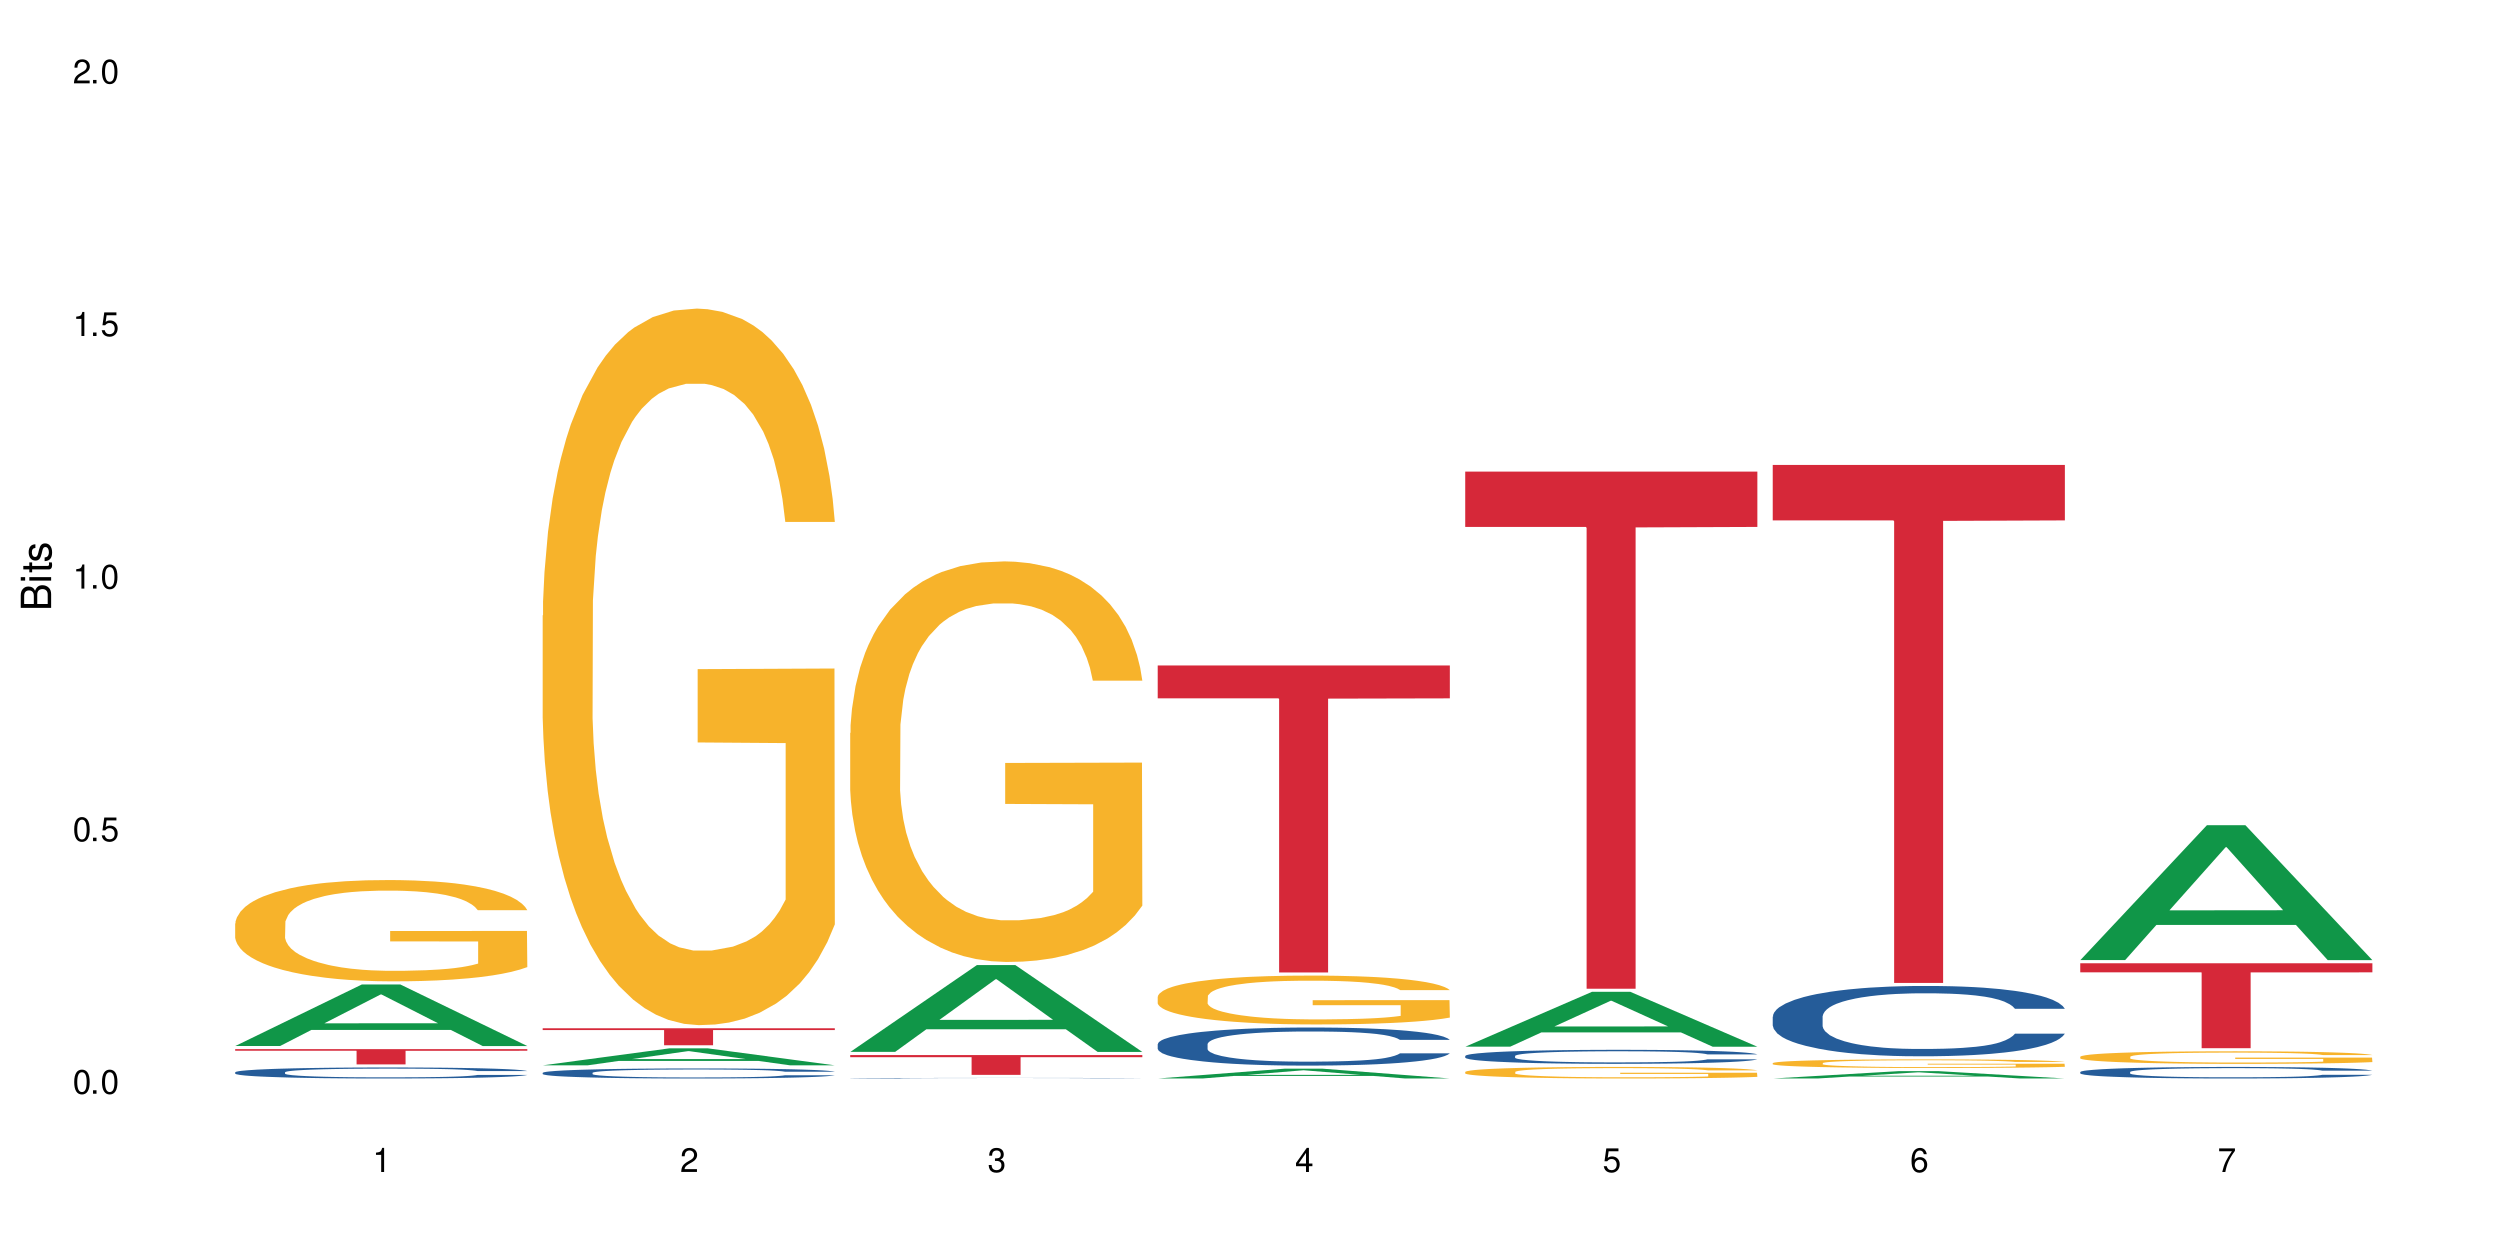 <?xml version="1.0" encoding="UTF-8"?>
<svg xmlns="http://www.w3.org/2000/svg" xmlns:xlink="http://www.w3.org/1999/xlink" width="720" height="360" viewBox="0 0 720 360">
<defs>
<g>
<g id="glyph-0-0">
</g>
<g id="glyph-0-1">
<path d="M 2.641 -6.938 C 2 -6.938 1.422 -6.656 1.078 -6.172 C 0.641 -5.562 0.406 -4.641 0.406 -3.359 C 0.406 -1.016 1.188 0.219 2.641 0.219 C 4.078 0.219 4.859 -1.016 4.859 -3.297 C 4.859 -4.641 4.656 -5.547 4.203 -6.172 C 3.844 -6.656 3.281 -6.938 2.641 -6.938 Z M 2.641 -6.188 C 3.547 -6.188 4 -5.25 4 -3.375 C 4 -1.406 3.562 -0.484 2.625 -0.484 C 1.734 -0.484 1.281 -1.438 1.281 -3.344 C 1.281 -5.25 1.734 -6.188 2.641 -6.188 Z M 2.641 -6.188 "/>
</g>
<g id="glyph-0-2">
<path d="M 1.828 -1 L 0.828 -1 L 0.828 0 L 1.828 0 Z M 1.828 -1 "/>
</g>
<g id="glyph-0-3">
<path d="M 4.562 -6.797 L 1.062 -6.797 L 0.547 -3.094 L 1.328 -3.094 C 1.719 -3.562 2.047 -3.734 2.578 -3.734 C 3.484 -3.734 4.062 -3.109 4.062 -2.094 C 4.062 -1.125 3.484 -0.531 2.578 -0.531 C 1.828 -0.531 1.375 -0.906 1.188 -1.672 L 0.328 -1.672 C 0.453 -1.109 0.547 -0.844 0.75 -0.594 C 1.125 -0.078 1.828 0.219 2.594 0.219 C 3.969 0.219 4.922 -0.781 4.922 -2.219 C 4.922 -3.562 4.031 -4.484 2.719 -4.484 C 2.25 -4.484 1.859 -4.359 1.469 -4.062 L 1.734 -5.969 L 4.562 -5.969 Z M 4.562 -6.797 "/>
</g>
<g id="glyph-0-4">
<path d="M 2.484 -4.938 L 2.484 0 L 3.328 0 L 3.328 -6.938 L 2.766 -6.938 C 2.469 -5.875 2.281 -5.734 0.984 -5.562 L 0.984 -4.938 Z M 2.484 -4.938 "/>
</g>
<g id="glyph-0-5">
<path d="M 4.859 -0.828 L 1.281 -0.828 C 1.359 -1.406 1.672 -1.781 2.5 -2.281 L 3.469 -2.828 C 4.406 -3.344 4.906 -4.062 4.906 -4.906 C 4.906 -5.484 4.672 -6.031 4.266 -6.406 C 3.859 -6.766 3.375 -6.938 2.719 -6.938 C 1.859 -6.938 1.219 -6.625 0.844 -6.031 C 0.609 -5.672 0.5 -5.234 0.484 -4.531 L 1.328 -4.531 C 1.359 -5.016 1.406 -5.281 1.531 -5.516 C 1.75 -5.938 2.188 -6.203 2.703 -6.203 C 3.469 -6.203 4.031 -5.641 4.031 -4.891 C 4.031 -4.344 3.719 -3.859 3.125 -3.516 L 2.234 -3 C 0.812 -2.172 0.406 -1.531 0.328 -0.016 L 4.859 -0.016 Z M 4.859 -0.828 "/>
</g>
<g id="glyph-0-6">
<path d="M 2.125 -3.188 L 2.578 -3.188 C 3.5 -3.188 3.984 -2.766 3.984 -1.922 C 3.984 -1.062 3.469 -0.531 2.594 -0.531 C 1.656 -0.531 1.203 -1 1.156 -2.016 L 0.312 -2.016 C 0.344 -1.453 0.438 -1.094 0.609 -0.781 C 0.953 -0.109 1.625 0.219 2.547 0.219 C 3.953 0.219 4.859 -0.625 4.859 -1.938 C 4.859 -2.828 4.516 -3.297 3.703 -3.594 C 4.344 -3.844 4.656 -4.328 4.656 -5.031 C 4.656 -6.219 3.875 -6.938 2.578 -6.938 C 1.203 -6.938 0.484 -6.172 0.453 -4.703 L 1.297 -4.703 C 1.312 -5.125 1.344 -5.359 1.453 -5.578 C 1.641 -5.969 2.062 -6.203 2.594 -6.203 C 3.344 -6.203 3.797 -5.75 3.797 -5 C 3.797 -4.516 3.609 -4.219 3.25 -4.047 C 3.016 -3.953 2.703 -3.922 2.125 -3.906 Z M 2.125 -3.188 "/>
</g>
<g id="glyph-0-7">
<path d="M 3.141 -1.672 L 3.141 0 L 3.984 0 L 3.984 -1.672 L 4.984 -1.672 L 4.984 -2.438 L 3.984 -2.438 L 3.984 -6.938 L 3.359 -6.938 L 0.266 -2.578 L 0.266 -1.672 Z M 3.141 -2.438 L 1 -2.438 L 3.141 -5.5 Z M 3.141 -2.438 "/>
</g>
<g id="glyph-0-8">
<path d="M 4.781 -5.125 C 4.609 -6.266 3.891 -6.938 2.844 -6.938 C 2.094 -6.938 1.422 -6.578 1.031 -5.953 C 0.594 -5.266 0.406 -4.422 0.406 -3.172 C 0.406 -2 0.578 -1.25 0.984 -0.641 C 1.359 -0.078 1.953 0.219 2.703 0.219 C 3.984 0.219 4.922 -0.75 4.922 -2.094 C 4.922 -3.375 4.062 -4.281 2.844 -4.281 C 2.172 -4.281 1.641 -4.031 1.281 -3.516 C 1.281 -5.234 1.828 -6.188 2.797 -6.188 C 3.391 -6.188 3.797 -5.797 3.938 -5.125 Z M 2.734 -3.531 C 3.547 -3.531 4.062 -2.953 4.062 -2.031 C 4.062 -1.156 3.484 -0.531 2.703 -0.531 C 1.922 -0.531 1.328 -1.188 1.328 -2.078 C 1.328 -2.938 1.906 -3.531 2.734 -3.531 Z M 2.734 -3.531 "/>
</g>
<g id="glyph-0-9">
<path d="M 4.984 -6.797 L 0.438 -6.797 L 0.438 -5.969 L 4.109 -5.969 C 2.5 -3.656 1.828 -2.234 1.328 0 L 2.219 0 C 2.594 -2.172 3.453 -4.047 4.984 -6.094 Z M 4.984 -6.797 "/>
</g>
<g id="glyph-1-0">
</g>
<g id="glyph-1-1">
<path d="M 0 -0.953 L 0 -4.891 C 0 -5.719 -0.234 -6.344 -0.734 -6.797 C -1.188 -7.234 -1.812 -7.469 -2.5 -7.469 C -3.547 -7.469 -4.188 -7 -4.625 -5.875 C -4.984 -6.688 -5.625 -7.094 -6.531 -7.094 C -7.172 -7.094 -7.734 -6.859 -8.141 -6.391 C -8.562 -5.922 -8.75 -5.344 -8.75 -4.5 L -8.75 -0.953 Z M -4.984 -2.062 L -7.766 -2.062 L -7.766 -4.219 C -7.766 -4.844 -7.688 -5.203 -7.453 -5.5 C -7.219 -5.812 -6.859 -5.969 -6.375 -5.969 C -5.891 -5.969 -5.531 -5.812 -5.297 -5.5 C -5.062 -5.203 -4.984 -4.844 -4.984 -4.219 Z M -0.984 -2.062 L -4 -2.062 L -4 -4.781 C -4 -5.766 -3.438 -6.359 -2.484 -6.359 C -1.547 -6.359 -0.984 -5.766 -0.984 -4.781 Z M -0.984 -2.062 "/>
</g>
<g id="glyph-1-2">
<path d="M -6.281 -1.797 L -6.281 -0.797 L 0 -0.797 L 0 -1.797 Z M -8.75 -1.797 L -8.75 -0.797 L -7.484 -0.797 L -7.484 -1.797 Z M -8.75 -1.797 "/>
</g>
<g id="glyph-1-3">
<path d="M -6.281 -3.047 L -6.281 -2.016 L -8.016 -2.016 L -8.016 -1.016 L -6.281 -1.016 L -6.281 -0.172 L -5.469 -0.172 L -5.469 -1.016 L -0.719 -1.016 C -0.078 -1.016 0.281 -1.453 0.281 -2.234 C 0.281 -2.5 0.25 -2.719 0.188 -3.047 L -0.641 -3.047 C -0.609 -2.906 -0.594 -2.766 -0.594 -2.562 C -0.594 -2.141 -0.719 -2.016 -1.156 -2.016 L -5.469 -2.016 L -5.469 -3.047 Z M -6.281 -3.047 "/>
</g>
<g id="glyph-1-4">
<path d="M -4.531 -5.25 C -5.766 -5.25 -6.469 -4.422 -6.469 -2.969 C -6.469 -1.516 -5.719 -0.562 -4.547 -0.562 C -3.562 -0.562 -3.094 -1.062 -2.734 -2.562 L -2.516 -3.484 C -2.344 -4.188 -2.094 -4.469 -1.641 -4.469 C -1.047 -4.469 -0.641 -3.875 -0.641 -3 C -0.641 -2.453 -0.797 -2 -1.062 -1.75 C -1.25 -1.594 -1.422 -1.531 -1.875 -1.469 L -1.875 -0.406 C -0.422 -0.453 0.281 -1.266 0.281 -2.922 C 0.281 -4.5 -0.5 -5.516 -1.719 -5.516 C -2.656 -5.516 -3.172 -4.984 -3.469 -3.734 L -3.703 -2.766 C -3.891 -1.953 -4.156 -1.609 -4.594 -1.609 C -5.188 -1.609 -5.547 -2.125 -5.547 -2.938 C -5.547 -3.75 -5.203 -4.172 -4.531 -4.203 Z M -4.531 -5.25 "/>
</g>
</g>
</defs>
<rect x="-72" y="-36" width="864" height="432" fill="rgb(100%, 100%, 100%)" fill-opacity="1"/>
<path fill-rule="nonzero" fill="rgb(6.275%, 58.824%, 28.235%)" fill-opacity="1" d="M 67.73 301.246 L 67.82 301.227 L 104.227 283.52 L 115.281 283.52 L 151.867 301.262 L 139.012 301.262 L 129.844 296.629 L 89.664 296.629 L 80.676 301.246 L 67.73 301.246 L 93.527 294.715 L 126.156 294.699 L 109.887 286.418 L 109.707 286.402 L 109.527 286.453 L 93.438 294.699 L 93.527 294.715 Z M 67.73 301.246 "/>
<path fill-rule="nonzero" fill="rgb(14.51%, 36.078%, 60%)" fill-opacity="1" d="M 67.73 308.812 L 67.832 308.812 L 67.832 308.742 L 68.141 308.633 L 68.859 308.492 L 69.578 308.395 L 71.426 308.227 L 73.988 308.059 L 76.656 307.934 L 78.605 307.855 L 80.352 307.797 L 84.352 307.691 L 86.918 307.637 L 89.688 307.586 L 93.074 307.539 L 95.535 307.508 L 101.078 307.461 L 105.18 307.441 L 108.363 307.434 L 115.238 307.434 L 119.34 307.445 L 122.316 307.461 L 125.598 307.484 L 128.371 307.508 L 133.191 307.574 L 137.5 307.652 L 139.449 307.699 L 142.527 307.789 L 144.891 307.879 L 146.531 307.953 L 148.379 308.059 L 150.02 308.191 L 151.25 308.34 L 151.867 308.461 L 137.5 308.461 L 136.785 308.348 L 135.961 308.258 L 134.422 308.137 L 132.883 308.055 L 130.73 307.969 L 128.781 307.914 L 126.113 307.859 L 123.754 307.824 L 121.289 307.797 L 118.93 307.781 L 114.414 307.766 L 109.184 307.766 L 107.234 307.77 L 103.23 307.793 L 101.078 307.812 L 98 307.855 L 95.844 307.891 L 93.281 307.949 L 91.535 308 L 89.379 308.074 L 87.84 308.141 L 86.098 308.238 L 85.07 308.309 L 84.148 308.391 L 83.328 308.484 L 82.711 308.586 L 82.301 308.695 L 82.094 308.801 L 82.094 309.25 L 82.301 309.352 L 82.812 309.477 L 84.148 309.652 L 86.098 309.805 L 88.355 309.926 L 90.508 310.016 L 91.742 310.055 L 93.383 310.102 L 95.945 310.16 L 99.641 310.219 L 101.797 310.242 L 105.078 310.262 L 108.465 310.273 L 112.98 310.273 L 116.98 310.262 L 119.648 310.25 L 122.418 310.227 L 126.215 310.176 L 128.574 310.129 L 130.629 310.074 L 132.168 310.02 L 133.191 309.973 L 134.73 309.883 L 135.961 309.785 L 136.887 309.684 L 137.5 309.586 L 151.867 309.586 L 151.25 309.699 L 150.328 309.812 L 149.402 309.898 L 147.969 310 L 146.324 310.09 L 143.965 310.191 L 142.016 310.258 L 139.449 310.332 L 137.09 310.387 L 134.527 310.434 L 130.73 310.492 L 128.266 310.523 L 125.598 310.547 L 122.418 310.57 L 118.418 310.59 L 114.109 310.602 L 110.105 310.605 L 105.797 310.602 L 102.617 310.59 L 98.41 310.562 L 93.176 310.512 L 89.379 310.453 L 86.406 310.398 L 83.84 310.344 L 80.969 310.262 L 77.273 310.137 L 75.016 310.039 L 73.477 309.957 L 71.734 309.844 L 70.5 309.742 L 69.066 309.578 L 68.039 309.375 L 67.73 309.215 Z M 67.73 308.812 "/>
<path fill-rule="nonzero" fill="rgb(96.863%, 70.196%, 16.863%)" fill-opacity="1" d="M 67.73 265.949 L 67.832 265.922 L 67.832 265.391 L 68.242 264.191 L 69.27 262.539 L 70.605 261.18 L 72.039 260.113 L 72.965 259.555 L 74.504 258.754 L 75.836 258.168 L 79.223 256.969 L 83.531 255.852 L 85.891 255.371 L 88.559 254.918 L 92.355 254.41 L 94.102 254.227 L 99.438 253.801 L 105.488 253.531 L 112.16 253.453 L 115.238 253.48 L 119.441 253.586 L 125.188 253.879 L 128.473 254.145 L 131.039 254.41 L 133.707 254.758 L 136.988 255.293 L 140.066 255.93 L 142.527 256.57 L 144.992 257.371 L 147.043 258.223 L 148.789 259.156 L 150.328 260.273 L 151.25 261.207 L 151.867 262.141 L 137.605 262.141 L 136.785 261.207 L 135.859 260.488 L 134.32 259.609 L 132.781 258.969 L 131.242 258.461 L 128.371 257.77 L 125.906 257.344 L 122.828 256.969 L 119.855 256.73 L 116.469 256.57 L 114.414 256.516 L 108.977 256.516 L 104.055 256.703 L 101.18 256.918 L 99.129 257.129 L 96.254 257.531 L 94.512 257.848 L 93.484 258.062 L 90.406 258.887 L 88.355 259.633 L 87.227 260.141 L 85.789 260.941 L 84.762 261.66 L 83.633 262.727 L 83.02 263.523 L 82.199 265.336 L 82.094 270.133 L 82.402 271.145 L 83.02 272.238 L 83.84 273.195 L 85.07 274.211 L 86.301 274.98 L 88.457 276.02 L 90.305 276.715 L 91.742 277.168 L 94.512 277.887 L 95.641 278.125 L 98.309 278.605 L 101.078 278.977 L 104.465 279.297 L 107.027 279.457 L 111.133 279.59 L 116.363 279.59 L 122.52 279.43 L 126.422 279.219 L 129.09 279.004 L 130.832 278.82 L 132.988 278.527 L 134.527 278.258 L 135.961 277.965 L 137.707 277.512 L 137.707 271.145 L 112.363 271.117 L 112.363 268.133 L 151.762 268.109 L 151.867 278.527 L 149.711 279.246 L 147.043 279.938 L 144.48 280.469 L 141.812 280.922 L 138.016 281.43 L 134.938 281.75 L 130.215 282.121 L 125.906 282.363 L 121.395 282.523 L 117.391 282.602 L 112.672 282.629 L 108.465 282.574 L 103.949 282.414 L 100.359 282.203 L 97.074 281.938 L 93.793 281.59 L 89.688 281.031 L 87.02 280.578 L 84.25 280.02 L 81.48 279.352 L 79.016 278.633 L 77.375 278.074 L 75.734 277.434 L 73.988 276.633 L 72.348 275.727 L 71.117 274.902 L 69.988 273.969 L 69.168 273.09 L 68.348 271.891 L 67.938 270.934 L 67.73 270.105 Z M 67.73 265.949 "/>
<path fill-rule="nonzero" fill="rgb(83.922%, 15.686%, 22.353%)" fill-opacity="1" d="M 67.73 302.152 L 151.867 302.152 L 151.867 302.621 L 116.801 302.625 L 116.801 306.543 L 102.695 306.543 L 102.695 302.629 L 102.488 302.621 L 67.73 302.621 Z M 67.73 302.152 "/>
<path fill-rule="nonzero" fill="rgb(6.275%, 58.824%, 28.235%)" fill-opacity="1" d="M 156.293 306.816 L 156.383 306.812 L 192.789 301.922 L 203.844 301.922 L 240.43 306.82 L 227.574 306.82 L 218.406 305.543 L 178.227 305.543 L 169.238 306.816 L 156.293 306.816 L 182.094 305.016 L 214.723 305.008 L 198.453 302.723 L 198.273 302.719 L 198.094 302.734 L 182.004 305.008 L 182.094 305.016 Z M 156.293 306.816 "/>
<path fill-rule="nonzero" fill="rgb(14.51%, 36.078%, 60%)" fill-opacity="1" d="M 156.293 308.973 L 156.398 308.969 L 156.398 308.906 L 156.703 308.805 L 157.422 308.676 L 158.141 308.59 L 159.988 308.434 L 162.555 308.281 L 165.223 308.168 L 167.172 308.098 L 168.914 308.047 L 172.918 307.945 L 175.48 307.898 L 178.25 307.852 L 181.637 307.809 L 184.102 307.781 L 189.641 307.738 L 193.746 307.719 L 196.926 307.711 L 203.801 307.711 L 207.902 307.723 L 210.879 307.734 L 214.164 307.758 L 216.934 307.781 L 221.754 307.84 L 226.066 307.914 L 228.016 307.953 L 231.094 308.035 L 233.453 308.117 L 235.094 308.184 L 236.941 308.281 L 238.582 308.402 L 239.812 308.535 L 240.43 308.652 L 226.066 308.652 L 225.348 308.547 L 224.527 308.465 L 222.988 308.355 L 221.449 308.277 L 219.293 308.199 L 217.344 308.152 L 214.676 308.102 L 212.316 308.07 L 209.855 308.047 L 207.492 308.027 L 202.98 308.012 L 197.746 308.012 L 195.797 308.02 L 191.797 308.039 L 189.641 308.059 L 186.562 308.094 L 184.406 308.129 L 181.844 308.184 L 180.098 308.227 L 177.945 308.297 L 176.406 308.355 L 174.66 308.445 L 173.633 308.512 L 172.711 308.586 L 171.891 308.672 L 171.273 308.766 L 170.863 308.863 L 170.66 308.957 L 170.66 309.367 L 170.863 309.465 L 171.379 309.574 L 172.711 309.734 L 174.66 309.875 L 176.918 309.988 L 179.074 310.066 L 180.305 310.102 L 181.945 310.145 L 184.512 310.199 L 188.203 310.25 L 190.359 310.273 L 193.641 310.293 L 197.027 310.305 L 201.543 310.305 L 205.543 310.293 L 208.211 310.281 L 210.98 310.258 L 214.777 310.215 L 217.137 310.172 L 219.191 310.121 L 220.73 310.07 L 221.754 310.027 L 223.293 309.945 L 224.527 309.855 L 225.449 309.766 L 226.066 309.676 L 240.43 309.676 L 239.812 309.781 L 238.891 309.883 L 237.969 309.961 L 236.531 310.055 L 234.891 310.137 L 232.527 310.227 L 230.578 310.289 L 228.016 310.355 L 225.656 310.406 L 223.09 310.449 L 219.293 310.504 L 216.832 310.527 L 214.164 310.555 L 210.98 310.574 L 206.98 310.594 L 202.672 310.602 L 198.668 310.605 L 194.359 310.602 L 191.18 310.59 L 186.973 310.566 L 181.738 310.52 L 177.945 310.469 L 174.969 310.418 L 172.402 310.363 L 169.531 310.293 L 165.836 310.176 L 163.578 310.086 L 162.039 310.012 L 160.297 309.91 L 159.066 309.816 L 157.629 309.668 L 156.602 309.48 L 156.293 309.336 Z M 156.293 308.973 "/>
<path fill-rule="nonzero" fill="rgb(96.863%, 70.196%, 16.863%)" fill-opacity="1" d="M 156.293 177.262 L 156.398 177.074 L 156.398 173.305 L 156.809 164.824 L 157.832 153.137 L 159.168 143.527 L 160.605 135.988 L 161.527 132.027 L 163.066 126.375 L 164.398 122.227 L 167.785 113.746 L 172.094 105.832 L 174.457 102.438 L 177.121 99.234 L 180.918 95.652 L 182.664 94.336 L 188 91.32 L 194.051 89.434 L 200.723 88.867 L 203.801 89.059 L 208.008 89.812 L 213.754 91.883 L 217.035 93.77 L 219.602 95.652 L 222.27 98.105 L 225.551 101.875 L 228.629 106.398 L 231.094 110.922 L 233.555 116.574 L 235.605 122.605 L 237.352 129.203 L 238.891 137.117 L 239.812 143.715 L 240.43 150.309 L 226.168 150.309 L 225.348 143.715 L 224.422 138.625 L 222.883 132.406 L 221.344 127.883 L 219.805 124.301 L 216.934 119.402 L 214.473 116.387 L 211.395 113.746 L 208.418 112.051 L 205.031 110.922 L 202.98 110.543 L 197.543 110.543 L 192.617 111.863 L 189.742 113.371 L 187.691 114.879 L 184.816 117.707 L 183.074 119.965 L 182.047 121.473 L 178.969 127.316 L 176.918 132.594 L 175.789 136.176 L 174.352 141.828 L 173.328 146.918 L 172.199 154.457 L 171.582 160.109 L 170.762 172.926 L 170.66 206.852 L 170.965 214.012 L 171.582 221.742 L 172.402 228.527 L 173.633 235.688 L 174.867 241.152 L 177.02 248.504 L 178.867 253.402 L 180.305 256.609 L 183.074 261.695 L 184.203 263.395 L 186.871 266.785 L 189.641 269.426 L 193.027 271.688 L 195.59 272.816 L 199.695 273.758 L 204.93 273.758 L 211.086 272.629 L 214.984 271.121 L 217.652 269.613 L 219.395 268.293 L 221.551 266.219 L 223.09 264.336 L 224.527 262.262 L 226.27 259.059 L 226.27 214.012 L 200.926 213.824 L 200.926 192.715 L 240.328 192.527 L 240.43 266.219 L 238.273 271.309 L 235.605 276.211 L 233.043 279.977 L 230.375 283.184 L 226.578 286.762 L 223.5 289.023 L 218.781 291.664 L 214.473 293.359 L 209.957 294.492 L 205.953 295.055 L 201.234 295.246 L 197.027 294.867 L 192.512 293.738 L 188.922 292.23 L 185.641 290.344 L 182.355 287.895 L 178.25 283.938 L 175.582 280.73 L 172.812 276.773 L 170.043 272.062 L 167.582 266.973 L 165.938 263.016 L 164.297 258.492 L 162.555 252.84 L 160.91 246.43 L 159.68 240.59 L 158.551 233.992 L 157.73 227.773 L 156.91 219.289 L 156.5 212.508 L 156.293 206.664 Z M 156.293 177.262 "/>
<path fill-rule="nonzero" fill="rgb(83.922%, 15.686%, 22.353%)" fill-opacity="1" d="M 156.293 296.137 L 240.43 296.137 L 240.43 296.66 L 205.363 296.664 L 205.363 301.031 L 191.258 301.031 L 191.258 296.668 L 191.051 296.66 L 156.293 296.66 Z M 156.293 296.137 "/>
<path fill-rule="nonzero" fill="rgb(6.275%, 58.824%, 28.235%)" fill-opacity="1" d="M 244.859 302.941 L 244.949 302.918 L 281.352 277.938 L 292.41 277.938 L 328.992 302.965 L 316.141 302.965 L 306.969 296.434 L 266.789 296.434 L 257.801 302.941 L 244.859 302.941 L 270.656 293.73 L 303.285 293.707 L 287.016 282.027 L 286.836 282.004 L 286.656 282.074 L 270.566 293.707 L 270.656 293.73 Z M 244.859 302.941 "/>
<path fill-rule="nonzero" fill="rgb(14.51%, 36.078%, 60%)" fill-opacity="1" d="M 244.859 310.516 L 244.961 310.516 L 244.961 310.512 L 245.27 310.508 L 245.988 310.5 L 246.703 310.496 L 248.551 310.488 L 251.117 310.48 L 253.785 310.473 L 255.734 310.469 L 257.477 310.465 L 261.48 310.461 L 264.043 310.457 L 266.816 310.457 L 270.199 310.453 L 272.664 310.453 L 278.203 310.449 L 302.727 310.449 L 305.496 310.453 L 310.32 310.453 L 314.629 310.457 L 316.578 310.461 L 319.656 310.465 L 322.016 310.469 L 323.656 310.473 L 325.504 310.48 L 327.145 310.484 L 328.379 310.492 L 328.992 310.5 L 314.629 310.5 L 313.91 310.492 L 313.09 310.488 L 310.012 310.48 L 307.855 310.473 L 305.906 310.473 L 303.238 310.469 L 300.879 310.469 L 298.418 310.465 L 278.203 310.465 L 275.125 310.469 L 272.973 310.469 L 270.406 310.473 L 268.66 310.477 L 266.508 310.48 L 264.969 310.484 L 263.223 310.488 L 262.199 310.492 L 261.273 310.496 L 260.453 310.5 L 259.84 310.504 L 259.426 310.512 L 259.223 310.516 L 259.223 310.539 L 259.426 310.543 L 259.941 310.551 L 261.273 310.559 L 263.223 310.566 L 265.48 310.57 L 267.637 310.578 L 268.867 310.578 L 270.508 310.582 L 273.074 310.582 L 276.77 310.586 L 278.922 310.586 L 282.207 310.59 L 296.773 310.59 L 299.547 310.586 L 303.344 310.586 L 305.703 310.582 L 307.754 310.578 L 309.293 310.578 L 310.32 310.574 L 311.859 310.57 L 313.09 310.566 L 314.012 310.559 L 314.629 310.555 L 328.992 310.555 L 328.379 310.562 L 327.453 310.566 L 326.531 310.57 L 325.094 310.574 L 323.453 310.578 L 321.094 310.586 L 319.145 310.59 L 316.578 310.594 L 314.219 310.594 L 311.652 310.598 L 307.855 310.602 L 302.727 310.602 L 299.547 310.605 L 275.535 310.605 L 270.305 310.602 L 266.508 310.598 L 263.531 310.594 L 260.965 310.594 L 258.094 310.59 L 254.398 310.582 L 252.145 310.578 L 250.605 310.574 L 248.859 310.566 L 247.629 310.562 L 246.191 310.555 L 245.164 310.543 L 244.859 310.535 Z M 244.859 310.516 "/>
<path fill-rule="nonzero" fill="rgb(96.863%, 70.196%, 16.863%)" fill-opacity="1" d="M 244.859 211.09 L 244.961 210.984 L 244.961 208.875 L 245.371 204.137 L 246.398 197.602 L 247.73 192.23 L 249.168 188.016 L 250.09 185.805 L 251.629 182.641 L 252.965 180.324 L 256.348 175.582 L 260.66 171.156 L 263.02 169.262 L 265.688 167.469 L 269.484 165.469 L 271.227 164.73 L 276.562 163.043 L 282.617 161.992 L 289.285 161.676 L 292.363 161.781 L 296.57 162.203 L 302.316 163.359 L 305.598 164.414 L 308.164 165.469 L 310.832 166.836 L 314.117 168.945 L 317.195 171.473 L 319.656 174.004 L 322.117 177.164 L 324.172 180.535 L 325.914 184.223 L 327.453 188.648 L 328.379 192.336 L 328.992 196.023 L 314.73 196.023 L 313.91 192.336 L 312.988 189.492 L 311.449 186.012 L 309.91 183.484 L 308.371 181.484 L 305.496 178.742 L 303.035 177.059 L 299.957 175.582 L 296.98 174.633 L 293.594 174.004 L 291.543 173.793 L 286.105 173.793 L 281.18 174.527 L 278.309 175.371 L 276.254 176.215 L 273.383 177.797 L 271.637 179.059 L 270.613 179.902 L 267.535 183.168 L 265.48 186.117 L 264.352 188.121 L 262.918 191.281 L 261.891 194.125 L 260.762 198.34 L 260.145 201.5 L 259.324 208.668 L 259.223 227.633 L 259.531 231.637 L 260.145 235.953 L 260.965 239.746 L 262.199 243.75 L 263.43 246.809 L 265.582 250.918 L 267.43 253.656 L 268.867 255.445 L 271.637 258.293 L 272.766 259.238 L 275.434 261.137 L 278.203 262.609 L 281.59 263.875 L 284.156 264.508 L 288.258 265.035 L 293.492 265.035 L 299.648 264.402 L 303.547 263.559 L 306.215 262.715 L 307.961 261.98 L 310.113 260.82 L 311.652 259.766 L 313.09 258.609 L 314.832 256.816 L 314.832 231.637 L 289.492 231.531 L 289.492 219.73 L 328.891 219.625 L 328.992 260.82 L 326.84 263.664 L 324.172 266.406 L 321.605 268.512 L 318.938 270.301 L 315.141 272.305 L 312.062 273.57 L 307.344 275.043 L 303.035 275.992 L 298.52 276.625 L 294.52 276.941 L 289.797 277.047 L 285.59 276.836 L 281.078 276.203 L 277.484 275.359 L 274.203 274.305 L 270.918 272.938 L 266.816 270.723 L 264.148 268.934 L 261.379 266.719 L 258.605 264.086 L 256.145 261.242 L 254.504 259.027 L 252.859 256.5 L 251.117 253.34 L 249.477 249.758 L 248.242 246.492 L 247.113 242.805 L 246.293 239.328 L 245.473 234.586 L 245.062 230.793 L 244.859 227.527 Z M 244.859 211.09 "/>
<path fill-rule="nonzero" fill="rgb(83.922%, 15.686%, 22.353%)" fill-opacity="1" d="M 244.859 303.855 L 328.992 303.855 L 328.992 304.465 L 293.93 304.473 L 293.93 309.559 L 279.82 309.559 L 279.82 304.477 L 279.617 304.465 L 244.859 304.465 Z M 244.859 303.855 "/>
<path fill-rule="nonzero" fill="rgb(6.275%, 58.824%, 28.235%)" fill-opacity="1" d="M 333.422 310.602 L 333.512 310.602 L 369.914 307.785 L 380.973 307.785 L 417.555 310.605 L 404.703 310.605 L 395.535 309.871 L 355.355 309.871 L 346.363 310.602 L 333.422 310.602 L 359.219 309.566 L 391.848 309.562 L 375.578 308.246 L 375.398 308.242 L 375.219 308.25 L 359.129 309.562 L 359.219 309.566 Z M 333.422 310.602 "/>
<path fill-rule="nonzero" fill="rgb(14.51%, 36.078%, 60%)" fill-opacity="1" d="M 333.422 300.703 L 333.523 300.691 L 333.523 300.453 L 333.832 300.07 L 334.551 299.59 L 335.27 299.262 L 337.113 298.668 L 339.68 298.098 L 342.348 297.656 L 344.297 297.395 L 346.043 297.195 L 350.043 296.824 L 352.609 296.633 L 355.379 296.465 L 358.766 296.293 L 361.227 296.195 L 366.766 296.035 L 370.871 295.965 L 374.051 295.934 L 380.926 295.934 L 385.031 295.973 L 388.008 296.023 L 391.289 296.105 L 394.059 296.195 L 398.883 296.414 L 403.191 296.695 L 405.141 296.855 L 408.219 297.164 L 410.578 297.465 L 412.223 297.727 L 414.066 298.098 L 415.711 298.547 L 416.941 299.059 L 417.555 299.488 L 403.191 299.488 L 402.473 299.09 L 401.652 298.777 L 400.113 298.367 L 398.574 298.078 L 396.422 297.785 L 394.469 297.598 L 391.805 297.406 L 389.441 297.285 L 386.98 297.195 L 384.621 297.137 L 380.105 297.074 L 374.875 297.074 L 372.922 297.094 L 368.922 297.176 L 366.766 297.246 L 363.688 297.387 L 361.535 297.516 L 358.969 297.715 L 357.227 297.887 L 355.07 298.148 L 353.531 298.379 L 351.789 298.707 L 350.762 298.961 L 349.836 299.238 L 349.016 299.57 L 348.402 299.922 L 347.992 300.293 L 347.785 300.652 L 347.785 302.207 L 347.992 302.566 L 348.504 302.988 L 349.836 303.598 L 351.789 304.129 L 354.043 304.551 L 356.199 304.852 L 357.43 304.992 L 359.07 305.152 L 361.637 305.352 L 365.332 305.551 L 367.484 305.633 L 370.77 305.711 L 374.156 305.754 L 378.668 305.754 L 382.672 305.711 L 385.34 305.664 L 388.109 305.582 L 391.906 305.41 L 394.266 305.25 L 396.316 305.062 L 397.855 304.871 L 398.883 304.711 L 400.422 304.398 L 401.652 304.059 L 402.578 303.707 L 403.191 303.367 L 417.555 303.367 L 416.941 303.77 L 416.016 304.16 L 415.094 304.449 L 413.656 304.801 L 412.016 305.109 L 409.656 305.461 L 407.707 305.691 L 405.141 305.941 L 402.781 306.133 L 400.215 306.305 L 396.422 306.504 L 393.957 306.605 L 391.289 306.695 L 388.109 306.773 L 384.109 306.844 L 379.797 306.883 L 375.797 306.895 L 371.488 306.875 L 368.305 306.836 L 364.102 306.746 L 358.867 306.562 L 355.07 306.375 L 352.094 306.184 L 349.531 305.984 L 346.656 305.711 L 342.965 305.27 L 340.707 304.93 L 339.168 304.648 L 337.422 304.258 L 336.191 303.91 L 334.754 303.348 L 333.73 302.637 L 333.422 302.086 Z M 333.422 300.703 "/>
<path fill-rule="nonzero" fill="rgb(96.863%, 70.196%, 16.863%)" fill-opacity="1" d="M 333.422 286.996 L 333.523 286.984 L 333.523 286.727 L 333.934 286.148 L 334.961 285.352 L 336.293 284.695 L 337.73 284.184 L 338.652 283.914 L 340.191 283.527 L 341.527 283.242 L 344.914 282.664 L 349.223 282.125 L 351.582 281.895 L 354.25 281.676 L 358.047 281.43 L 359.789 281.34 L 365.125 281.137 L 371.18 281.008 L 377.848 280.969 L 380.926 280.98 L 385.133 281.031 L 390.879 281.176 L 394.164 281.305 L 396.727 281.43 L 399.395 281.598 L 402.68 281.855 L 405.758 282.164 L 408.219 282.473 L 410.684 282.859 L 412.734 283.27 L 414.477 283.719 L 416.016 284.258 L 416.941 284.711 L 417.555 285.16 L 403.293 285.16 L 402.473 284.711 L 401.551 284.363 L 400.012 283.938 L 398.473 283.629 L 396.934 283.387 L 394.059 283.051 L 391.598 282.844 L 388.52 282.664 L 385.543 282.551 L 382.156 282.473 L 380.105 282.445 L 374.668 282.445 L 369.742 282.535 L 366.871 282.641 L 364.816 282.742 L 361.945 282.934 L 360.199 283.09 L 359.176 283.191 L 356.098 283.59 L 354.043 283.949 L 352.914 284.195 L 351.48 284.582 L 350.453 284.926 L 349.324 285.441 L 348.711 285.828 L 347.887 286.703 L 347.785 289.016 L 348.094 289.504 L 348.711 290.031 L 349.531 290.492 L 350.762 290.98 L 351.992 291.355 L 354.148 291.855 L 355.992 292.188 L 357.43 292.406 L 360.199 292.754 L 361.328 292.871 L 363.996 293.102 L 366.766 293.281 L 370.152 293.438 L 372.719 293.512 L 376.824 293.578 L 382.055 293.578 L 388.211 293.5 L 392.109 293.398 L 394.777 293.293 L 396.523 293.203 L 398.676 293.062 L 400.215 292.934 L 401.652 292.793 L 403.398 292.574 L 403.398 289.504 L 378.055 289.492 L 378.055 288.051 L 417.453 288.039 L 417.555 293.062 L 415.402 293.41 L 412.734 293.746 L 410.168 294 L 407.5 294.219 L 403.703 294.465 L 400.625 294.617 L 395.906 294.797 L 391.598 294.914 L 387.082 294.992 L 383.082 295.031 L 378.363 295.043 L 374.156 295.016 L 369.641 294.941 L 366.051 294.836 L 362.766 294.707 L 359.484 294.543 L 355.379 294.273 L 352.711 294.055 L 349.941 293.785 L 347.172 293.461 L 344.707 293.113 L 343.066 292.844 L 341.426 292.535 L 339.68 292.152 L 338.039 291.715 L 336.809 291.316 L 335.68 290.867 L 334.859 290.441 L 334.035 289.863 L 333.625 289.398 L 333.422 289 Z M 333.422 286.996 "/>
<path fill-rule="nonzero" fill="rgb(83.922%, 15.686%, 22.353%)" fill-opacity="1" d="M 333.422 191.66 L 417.555 191.66 L 417.555 201.125 L 382.492 201.207 L 382.492 280.078 L 368.383 280.078 L 368.383 201.293 L 368.18 201.125 L 333.422 201.125 Z M 333.422 191.66 "/>
<path fill-rule="nonzero" fill="rgb(6.275%, 58.824%, 28.235%)" fill-opacity="1" d="M 421.984 301.445 L 422.074 301.43 L 458.48 285.645 L 469.535 285.645 L 506.121 301.461 L 493.266 301.461 L 484.098 297.332 L 443.918 297.332 L 434.93 301.445 L 421.984 301.445 L 447.781 295.625 L 480.41 295.609 L 464.141 288.23 L 463.961 288.215 L 463.781 288.258 L 447.691 295.609 L 447.781 295.625 Z M 421.984 301.445 "/>
<path fill-rule="nonzero" fill="rgb(14.51%, 36.078%, 60%)" fill-opacity="1" d="M 421.984 304.105 L 422.086 304.102 L 422.086 304.016 L 422.395 303.875 L 423.113 303.699 L 423.832 303.574 L 425.68 303.359 L 428.242 303.148 L 430.91 302.984 L 432.859 302.891 L 434.605 302.816 L 438.605 302.68 L 441.172 302.609 L 443.941 302.547 L 447.328 302.484 L 449.789 302.449 L 455.332 302.387 L 459.434 302.363 L 462.617 302.352 L 469.488 302.352 L 473.594 302.367 L 476.57 302.383 L 479.852 302.414 L 482.625 302.449 L 487.445 302.527 L 491.754 302.633 L 493.703 302.691 L 496.781 302.805 L 499.145 302.914 L 500.785 303.012 L 502.633 303.148 L 504.273 303.312 L 505.504 303.5 L 506.121 303.66 L 491.754 303.66 L 491.035 303.512 L 490.215 303.398 L 488.676 303.246 L 487.137 303.141 L 484.984 303.035 L 483.035 302.965 L 480.367 302.895 L 478.008 302.848 L 475.543 302.816 L 473.184 302.793 L 468.668 302.773 L 463.438 302.773 L 461.488 302.777 L 457.484 302.809 L 455.332 302.836 L 452.254 302.887 L 450.098 302.934 L 447.531 303.008 L 445.789 303.07 L 443.633 303.168 L 442.094 303.25 L 440.352 303.371 L 439.324 303.465 L 438.402 303.566 L 437.582 303.691 L 436.965 303.82 L 436.555 303.957 L 436.348 304.09 L 436.348 304.66 L 436.555 304.793 L 437.066 304.945 L 438.402 305.172 L 440.352 305.367 L 442.609 305.523 L 444.762 305.633 L 445.992 305.684 L 447.637 305.742 L 450.199 305.816 L 453.895 305.891 L 456.051 305.922 L 459.332 305.949 L 462.719 305.965 L 467.234 305.965 L 471.234 305.949 L 473.902 305.93 L 476.672 305.902 L 480.469 305.84 L 482.828 305.781 L 484.879 305.711 L 486.418 305.641 L 487.445 305.582 L 488.984 305.469 L 490.215 305.34 L 491.141 305.211 L 491.754 305.086 L 506.121 305.086 L 505.504 305.234 L 504.582 305.379 L 503.656 305.484 L 502.223 305.613 L 500.578 305.73 L 498.219 305.859 L 496.27 305.941 L 493.703 306.035 L 491.344 306.105 L 488.781 306.168 L 484.984 306.242 L 482.52 306.277 L 479.852 306.312 L 476.672 306.34 L 472.672 306.367 L 468.363 306.383 L 464.359 306.387 L 460.051 306.379 L 456.871 306.363 L 452.664 306.328 L 447.43 306.262 L 443.633 306.195 L 440.66 306.125 L 438.094 306.051 L 435.219 305.949 L 431.527 305.789 L 429.27 305.664 L 427.73 305.559 L 425.984 305.414 L 424.754 305.285 L 423.32 305.078 L 422.293 304.816 L 421.984 304.617 Z M 421.984 304.105 "/>
<path fill-rule="nonzero" fill="rgb(96.863%, 70.196%, 16.863%)" fill-opacity="1" d="M 421.984 308.703 L 422.086 308.699 L 422.086 308.637 L 422.496 308.5 L 423.523 308.312 L 424.859 308.156 L 426.293 308.035 L 427.219 307.973 L 428.758 307.879 L 430.09 307.812 L 433.477 307.676 L 437.785 307.551 L 440.145 307.496 L 442.812 307.441 L 446.609 307.387 L 448.355 307.363 L 453.688 307.316 L 459.742 307.285 L 466.41 307.277 L 469.488 307.277 L 473.695 307.289 L 479.441 307.324 L 482.727 307.355 L 485.293 307.387 L 487.957 307.426 L 491.242 307.484 L 494.32 307.559 L 496.781 307.633 L 499.246 307.723 L 501.297 307.82 L 503.043 307.926 L 504.582 308.055 L 505.504 308.16 L 506.121 308.266 L 491.859 308.266 L 491.035 308.16 L 490.113 308.078 L 488.574 307.977 L 487.035 307.906 L 485.496 307.848 L 482.625 307.77 L 480.16 307.719 L 477.082 307.676 L 474.105 307.648 L 470.723 307.633 L 468.668 307.625 L 463.23 307.625 L 458.305 307.648 L 455.434 307.672 L 453.383 307.695 L 450.508 307.742 L 448.766 307.777 L 447.738 307.801 L 444.66 307.895 L 442.609 307.98 L 441.48 308.039 L 440.043 308.129 L 439.016 308.211 L 437.887 308.336 L 437.273 308.426 L 436.453 308.633 L 436.348 309.18 L 436.656 309.297 L 437.273 309.418 L 438.094 309.527 L 439.324 309.645 L 440.555 309.734 L 442.711 309.852 L 444.559 309.93 L 445.992 309.98 L 448.766 310.066 L 449.895 310.094 L 452.562 310.148 L 455.332 310.188 L 458.715 310.227 L 461.281 310.242 L 465.387 310.258 L 470.617 310.258 L 476.773 310.242 L 480.676 310.215 L 483.34 310.191 L 485.086 310.172 L 487.242 310.137 L 488.781 310.105 L 490.215 310.074 L 491.961 310.023 L 491.961 309.297 L 466.617 309.293 L 466.617 308.953 L 506.016 308.949 L 506.121 310.137 L 503.965 310.219 L 501.297 310.297 L 498.73 310.359 L 496.066 310.41 L 492.27 310.469 L 489.191 310.504 L 484.469 310.547 L 480.16 310.574 L 475.645 310.594 L 471.645 310.602 L 466.926 310.605 L 462.719 310.602 L 458.203 310.582 L 454.613 310.559 L 451.328 310.527 L 448.047 310.488 L 443.941 310.422 L 441.273 310.371 L 438.504 310.309 L 435.734 310.23 L 433.27 310.148 L 431.629 310.086 L 429.988 310.012 L 428.242 309.922 L 426.602 309.816 L 425.371 309.723 L 424.242 309.617 L 423.422 309.516 L 422.602 309.379 L 422.191 309.27 L 421.984 309.176 Z M 421.984 308.703 "/>
<path fill-rule="nonzero" fill="rgb(83.922%, 15.686%, 22.353%)" fill-opacity="1" d="M 421.984 135.812 L 506.121 135.812 L 506.121 151.754 L 471.055 151.895 L 471.055 284.754 L 456.945 284.754 L 456.945 152.035 L 456.742 151.754 L 421.984 151.754 Z M 421.984 135.812 "/>
<path fill-rule="nonzero" fill="rgb(6.275%, 58.824%, 28.235%)" fill-opacity="1" d="M 510.547 310.605 L 510.637 310.602 L 547.043 308.477 L 558.098 308.477 L 594.684 310.605 L 581.828 310.605 L 572.66 310.051 L 532.48 310.051 L 523.492 310.605 L 510.547 310.605 L 536.348 309.82 L 568.977 309.82 L 552.707 308.824 L 552.527 308.824 L 552.348 308.828 L 536.258 309.82 L 536.348 309.82 Z M 510.547 310.605 "/>
<path fill-rule="nonzero" fill="rgb(14.51%, 36.078%, 60%)" fill-opacity="1" d="M 510.547 292.777 L 510.652 292.758 L 510.652 292.316 L 510.957 291.613 L 511.676 290.723 L 512.395 290.113 L 514.242 289.02 L 516.809 287.965 L 519.473 287.152 L 521.426 286.672 L 523.168 286.301 L 527.168 285.617 L 529.734 285.266 L 532.504 284.949 L 535.891 284.637 L 538.355 284.449 L 543.895 284.156 L 548 284.027 L 551.18 283.969 L 558.055 283.969 L 562.156 284.043 L 565.133 284.137 L 568.418 284.285 L 571.188 284.449 L 576.008 284.859 L 580.32 285.375 L 582.27 285.672 L 585.348 286.246 L 587.707 286.801 L 589.348 287.281 L 591.195 287.965 L 592.836 288.801 L 594.066 289.742 L 594.684 290.539 L 580.32 290.539 L 579.602 289.797 L 578.781 289.227 L 577.242 288.465 L 575.703 287.93 L 573.547 287.395 L 571.598 287.043 L 568.93 286.691 L 566.57 286.469 L 564.105 286.301 L 561.746 286.191 L 557.234 286.078 L 552 286.078 L 550.051 286.117 L 546.051 286.266 L 543.895 286.395 L 540.816 286.652 L 538.66 286.895 L 536.098 287.262 L 534.352 287.578 L 532.199 288.059 L 530.66 288.484 L 528.914 289.094 L 527.887 289.559 L 526.965 290.074 L 526.145 290.688 L 525.527 291.336 L 525.117 292.02 L 524.914 292.684 L 524.914 295.555 L 525.117 296.219 L 525.629 296.996 L 526.965 298.125 L 528.914 299.105 L 531.172 299.883 L 533.324 300.438 L 534.559 300.695 L 536.199 300.992 L 538.766 301.363 L 542.457 301.734 L 544.613 301.883 L 547.895 302.027 L 551.281 302.102 L 555.797 302.102 L 559.797 302.027 L 562.465 301.938 L 565.234 301.789 L 569.031 301.473 L 571.391 301.18 L 573.445 300.828 L 574.984 300.477 L 576.008 300.18 L 577.547 299.605 L 578.781 298.977 L 579.703 298.328 L 580.32 297.699 L 594.684 297.699 L 594.066 298.441 L 593.145 299.16 L 592.223 299.699 L 590.785 300.344 L 589.145 300.918 L 586.781 301.566 L 584.832 301.992 L 582.27 302.453 L 579.91 302.805 L 577.344 303.121 L 573.547 303.492 L 571.086 303.676 L 568.418 303.844 L 565.234 303.992 L 561.234 304.121 L 556.926 304.195 L 552.922 304.211 L 548.613 304.176 L 545.434 304.102 L 541.227 303.934 L 535.992 303.602 L 532.199 303.25 L 529.223 302.898 L 526.656 302.527 L 523.785 302.027 L 520.09 301.215 L 517.832 300.586 L 516.293 300.066 L 514.551 299.348 L 513.316 298.699 L 511.883 297.664 L 510.855 296.348 L 510.547 295.332 Z M 510.547 292.777 "/>
<path fill-rule="nonzero" fill="rgb(96.863%, 70.196%, 16.863%)" fill-opacity="1" d="M 510.547 306.168 L 510.652 306.164 L 510.652 306.121 L 511.062 306.016 L 512.086 305.875 L 513.422 305.762 L 514.855 305.672 L 515.781 305.621 L 517.32 305.555 L 518.652 305.504 L 522.039 305.402 L 526.348 305.309 L 528.707 305.266 L 531.375 305.227 L 535.172 305.184 L 536.918 305.168 L 542.254 305.133 L 548.305 305.109 L 554.977 305.102 L 558.055 305.105 L 562.262 305.113 L 568.008 305.141 L 571.289 305.16 L 573.855 305.184 L 576.523 305.215 L 579.805 305.258 L 582.883 305.312 L 585.348 305.367 L 587.809 305.438 L 589.859 305.508 L 591.605 305.59 L 593.145 305.684 L 594.066 305.762 L 594.684 305.844 L 580.422 305.844 L 579.602 305.762 L 578.676 305.703 L 577.137 305.629 L 575.598 305.574 L 574.059 305.531 L 571.188 305.469 L 568.723 305.434 L 565.645 305.402 L 562.672 305.383 L 559.285 305.367 L 557.234 305.363 L 551.793 305.363 L 546.871 305.379 L 543.996 305.398 L 541.945 305.418 L 539.07 305.449 L 537.328 305.477 L 536.301 305.496 L 533.223 305.566 L 531.172 305.629 L 530.043 305.672 L 528.605 305.742 L 527.582 305.801 L 526.453 305.891 L 525.836 305.961 L 525.016 306.113 L 524.914 306.523 L 525.219 306.609 L 525.836 306.703 L 526.656 306.785 L 527.887 306.871 L 529.121 306.938 L 531.273 307.023 L 533.121 307.082 L 534.559 307.121 L 537.328 307.184 L 538.457 307.203 L 541.125 307.246 L 543.895 307.277 L 547.281 307.305 L 549.844 307.316 L 553.949 307.328 L 559.184 307.328 L 565.34 307.316 L 569.238 307.297 L 571.906 307.277 L 573.648 307.262 L 575.805 307.238 L 577.344 307.215 L 578.781 307.191 L 580.523 307.152 L 580.523 306.609 L 555.18 306.605 L 555.18 306.352 L 594.582 306.352 L 594.684 307.238 L 592.527 307.297 L 589.859 307.359 L 587.297 307.402 L 584.629 307.441 L 580.832 307.484 L 577.754 307.512 L 573.035 307.543 L 568.723 307.562 L 564.211 307.578 L 560.207 307.586 L 555.488 307.586 L 551.281 307.582 L 546.766 307.57 L 543.176 307.551 L 539.895 307.527 L 536.609 307.5 L 532.504 307.449 L 529.836 307.414 L 527.066 307.363 L 524.297 307.309 L 521.836 307.246 L 520.191 307.199 L 518.551 307.145 L 516.809 307.078 L 515.164 307 L 513.934 306.93 L 512.805 306.852 L 511.984 306.773 L 511.164 306.672 L 510.754 306.59 L 510.547 306.52 Z M 510.547 306.168 "/>
<path fill-rule="nonzero" fill="rgb(83.922%, 15.686%, 22.353%)" fill-opacity="1" d="M 510.547 133.906 L 594.684 133.906 L 594.684 149.875 L 559.617 150.016 L 559.617 283.078 L 545.512 283.078 L 545.512 150.156 L 545.305 149.875 L 510.547 149.875 Z M 510.547 133.906 "/>
<path fill-rule="nonzero" fill="rgb(6.275%, 58.824%, 28.235%)" fill-opacity="1" d="M 599.113 276.492 L 599.203 276.453 L 635.605 237.648 L 646.664 237.648 L 683.246 276.527 L 670.395 276.527 L 661.223 266.379 L 621.043 266.379 L 612.055 276.492 L 599.113 276.492 L 624.91 262.18 L 657.539 262.145 L 641.27 244 L 641.09 243.965 L 640.91 244.074 L 624.82 262.145 L 624.91 262.18 Z M 599.113 276.492 "/>
<path fill-rule="nonzero" fill="rgb(14.51%, 36.078%, 60%)" fill-opacity="1" d="M 599.113 308.73 L 599.215 308.727 L 599.215 308.652 L 599.523 308.539 L 600.238 308.391 L 600.957 308.293 L 602.805 308.113 L 605.371 307.938 L 608.039 307.805 L 609.988 307.727 L 611.73 307.664 L 615.734 307.555 L 618.297 307.496 L 621.07 307.445 L 624.453 307.391 L 626.918 307.363 L 632.457 307.312 L 636.562 307.293 L 639.742 307.281 L 646.617 307.281 L 650.723 307.297 L 653.695 307.309 L 656.98 307.336 L 659.75 307.363 L 664.574 307.43 L 668.883 307.512 L 670.832 307.562 L 673.91 307.656 L 676.27 307.746 L 677.91 307.828 L 679.758 307.938 L 681.398 308.074 L 682.633 308.23 L 683.246 308.359 L 668.883 308.359 L 668.164 308.238 L 667.344 308.145 L 665.805 308.02 L 664.266 307.934 L 662.109 307.844 L 660.16 307.785 L 657.492 307.73 L 655.133 307.691 L 652.672 307.664 L 650.312 307.648 L 645.797 307.629 L 640.562 307.629 L 638.613 307.637 L 634.613 307.66 L 632.457 307.68 L 629.379 307.723 L 627.227 307.762 L 624.66 307.824 L 622.914 307.875 L 620.762 307.953 L 619.223 308.023 L 617.477 308.125 L 616.453 308.199 L 615.527 308.285 L 614.707 308.387 L 614.09 308.492 L 613.68 308.605 L 613.477 308.715 L 613.477 309.184 L 613.68 309.293 L 614.195 309.422 L 615.527 309.605 L 617.477 309.766 L 619.734 309.895 L 621.891 309.984 L 623.121 310.027 L 624.762 310.078 L 627.328 310.137 L 631.02 310.199 L 633.176 310.223 L 636.461 310.246 L 639.844 310.258 L 644.359 310.258 L 648.359 310.246 L 651.027 310.23 L 653.801 310.207 L 657.594 310.156 L 659.957 310.109 L 662.008 310.051 L 663.547 309.992 L 664.574 309.945 L 666.113 309.848 L 667.344 309.746 L 668.266 309.641 L 668.883 309.535 L 683.246 309.535 L 682.633 309.656 L 681.707 309.777 L 680.785 309.863 L 679.348 309.973 L 677.707 310.066 L 675.348 310.172 L 673.398 310.242 L 670.832 310.316 L 668.473 310.375 L 665.906 310.426 L 662.109 310.488 L 659.648 310.52 L 656.98 310.547 L 653.801 310.57 L 649.797 310.59 L 645.488 310.602 L 641.488 310.605 L 637.176 310.602 L 633.996 310.586 L 629.789 310.559 L 624.559 310.504 L 620.762 310.449 L 617.785 310.391 L 615.219 310.328 L 612.348 310.246 L 608.652 310.113 L 606.395 310.012 L 604.855 309.926 L 603.113 309.809 L 601.883 309.699 L 600.445 309.531 L 599.418 309.316 L 599.113 309.148 Z M 599.113 308.73 "/>
<path fill-rule="nonzero" fill="rgb(96.863%, 70.196%, 16.863%)" fill-opacity="1" d="M 599.113 304.324 L 599.215 304.32 L 599.215 304.254 L 599.625 304.105 L 600.652 303.902 L 601.984 303.73 L 603.422 303.602 L 604.344 303.531 L 605.883 303.43 L 607.219 303.359 L 610.602 303.211 L 614.914 303.07 L 617.273 303.012 L 619.941 302.957 L 623.738 302.891 L 625.48 302.871 L 630.816 302.816 L 636.871 302.785 L 643.539 302.773 L 646.617 302.777 L 650.824 302.789 L 656.57 302.828 L 659.852 302.859 L 662.418 302.891 L 665.086 302.934 L 668.367 303 L 671.445 303.082 L 673.91 303.16 L 676.371 303.258 L 678.426 303.363 L 680.168 303.48 L 681.707 303.621 L 682.633 303.734 L 683.246 303.852 L 668.984 303.852 L 668.164 303.734 L 667.242 303.645 L 665.703 303.535 L 664.164 303.457 L 662.625 303.395 L 659.75 303.309 L 657.289 303.258 L 654.211 303.211 L 651.234 303.18 L 647.848 303.16 L 645.797 303.152 L 640.359 303.152 L 635.434 303.176 L 632.559 303.203 L 630.508 303.23 L 627.637 303.277 L 625.891 303.32 L 624.863 303.344 L 621.785 303.449 L 619.734 303.539 L 618.605 303.602 L 617.168 303.703 L 616.145 303.793 L 615.016 303.922 L 614.398 304.023 L 613.578 304.246 L 613.477 304.844 L 613.785 304.969 L 614.398 305.102 L 615.219 305.223 L 616.453 305.348 L 617.684 305.445 L 619.836 305.574 L 621.684 305.66 L 623.121 305.715 L 625.891 305.805 L 627.02 305.832 L 629.688 305.895 L 632.457 305.941 L 635.844 305.98 L 638.41 306 L 642.512 306.016 L 647.746 306.016 L 653.902 305.996 L 657.801 305.969 L 660.469 305.941 L 662.211 305.918 L 664.367 305.883 L 665.906 305.852 L 667.344 305.812 L 669.086 305.758 L 669.086 304.969 L 643.742 304.965 L 643.742 304.594 L 683.145 304.59 L 683.246 305.883 L 681.094 305.973 L 678.426 306.059 L 675.859 306.125 L 673.191 306.18 L 669.395 306.242 L 666.316 306.285 L 661.598 306.328 L 657.289 306.359 L 652.773 306.379 L 648.773 306.391 L 644.051 306.391 L 639.844 306.387 L 635.332 306.367 L 631.738 306.34 L 628.457 306.305 L 625.172 306.262 L 621.07 306.195 L 618.402 306.137 L 615.629 306.07 L 612.859 305.984 L 610.398 305.898 L 608.758 305.828 L 607.113 305.746 L 605.371 305.648 L 603.73 305.535 L 602.496 305.434 L 601.367 305.316 L 600.547 305.211 L 599.727 305.059 L 599.316 304.941 L 599.113 304.84 Z M 599.113 304.324 "/>
<path fill-rule="nonzero" fill="rgb(83.922%, 15.686%, 22.353%)" fill-opacity="1" d="M 599.113 277.418 L 683.246 277.418 L 683.246 280.039 L 648.184 280.059 L 648.184 301.883 L 634.074 301.883 L 634.074 280.082 L 633.871 280.039 L 599.113 280.039 Z M 599.113 277.418 "/>
<g fill="rgb(0%, 0%, 0%)" fill-opacity="1">
<use xlink:href="#glyph-0-1" x="20.965" y="314.993"/>
<use xlink:href="#glyph-0-2" x="25.965" y="314.993"/>
<use xlink:href="#glyph-0-1" x="28.965" y="314.993"/>
</g>
<g fill="rgb(0%, 0%, 0%)" fill-opacity="1">
<use xlink:href="#glyph-0-1" x="20.965" y="242.251"/>
<use xlink:href="#glyph-0-2" x="25.965" y="242.251"/>
<use xlink:href="#glyph-0-3" x="28.965" y="242.251"/>
</g>
<g fill="rgb(0%, 0%, 0%)" fill-opacity="1">
<use xlink:href="#glyph-0-4" x="20.965" y="169.509"/>
<use xlink:href="#glyph-0-2" x="25.965" y="169.509"/>
<use xlink:href="#glyph-0-1" x="28.965" y="169.509"/>
</g>
<g fill="rgb(0%, 0%, 0%)" fill-opacity="1">
<use xlink:href="#glyph-0-4" x="20.965" y="96.767"/>
<use xlink:href="#glyph-0-2" x="25.965" y="96.767"/>
<use xlink:href="#glyph-0-3" x="28.965" y="96.767"/>
</g>
<g fill="rgb(0%, 0%, 0%)" fill-opacity="1">
<use xlink:href="#glyph-0-5" x="20.965" y="24.024"/>
<use xlink:href="#glyph-0-2" x="25.965" y="24.024"/>
<use xlink:href="#glyph-0-1" x="28.965" y="24.024"/>
</g>
<g fill="rgb(0%, 0%, 0%)" fill-opacity="1">
<use xlink:href="#glyph-0-4" x="107.297" y="337.532"/>
</g>
<g fill="rgb(0%, 0%, 0%)" fill-opacity="1">
<use xlink:href="#glyph-0-5" x="195.863" y="337.532"/>
</g>
<g fill="rgb(0%, 0%, 0%)" fill-opacity="1">
<use xlink:href="#glyph-0-6" x="284.426" y="337.532"/>
</g>
<g fill="rgb(0%, 0%, 0%)" fill-opacity="1">
<use xlink:href="#glyph-0-7" x="372.988" y="337.532"/>
</g>
<g fill="rgb(0%, 0%, 0%)" fill-opacity="1">
<use xlink:href="#glyph-0-3" x="461.551" y="337.532"/>
</g>
<g fill="rgb(0%, 0%, 0%)" fill-opacity="1">
<use xlink:href="#glyph-0-8" x="550.117" y="337.532"/>
</g>
<g fill="rgb(0%, 0%, 0%)" fill-opacity="1">
<use xlink:href="#glyph-0-9" x="638.68" y="337.532"/>
</g>
<g fill="rgb(0%, 0%, 0%)" fill-opacity="1">
<use xlink:href="#glyph-1-1" x="14.725" y="176.012"/>
<use xlink:href="#glyph-1-2" x="14.725" y="168.012"/>
<use xlink:href="#glyph-1-3" x="14.725" y="165.012"/>
<use xlink:href="#glyph-1-4" x="14.725" y="162.012"/>
</g>
</svg>
